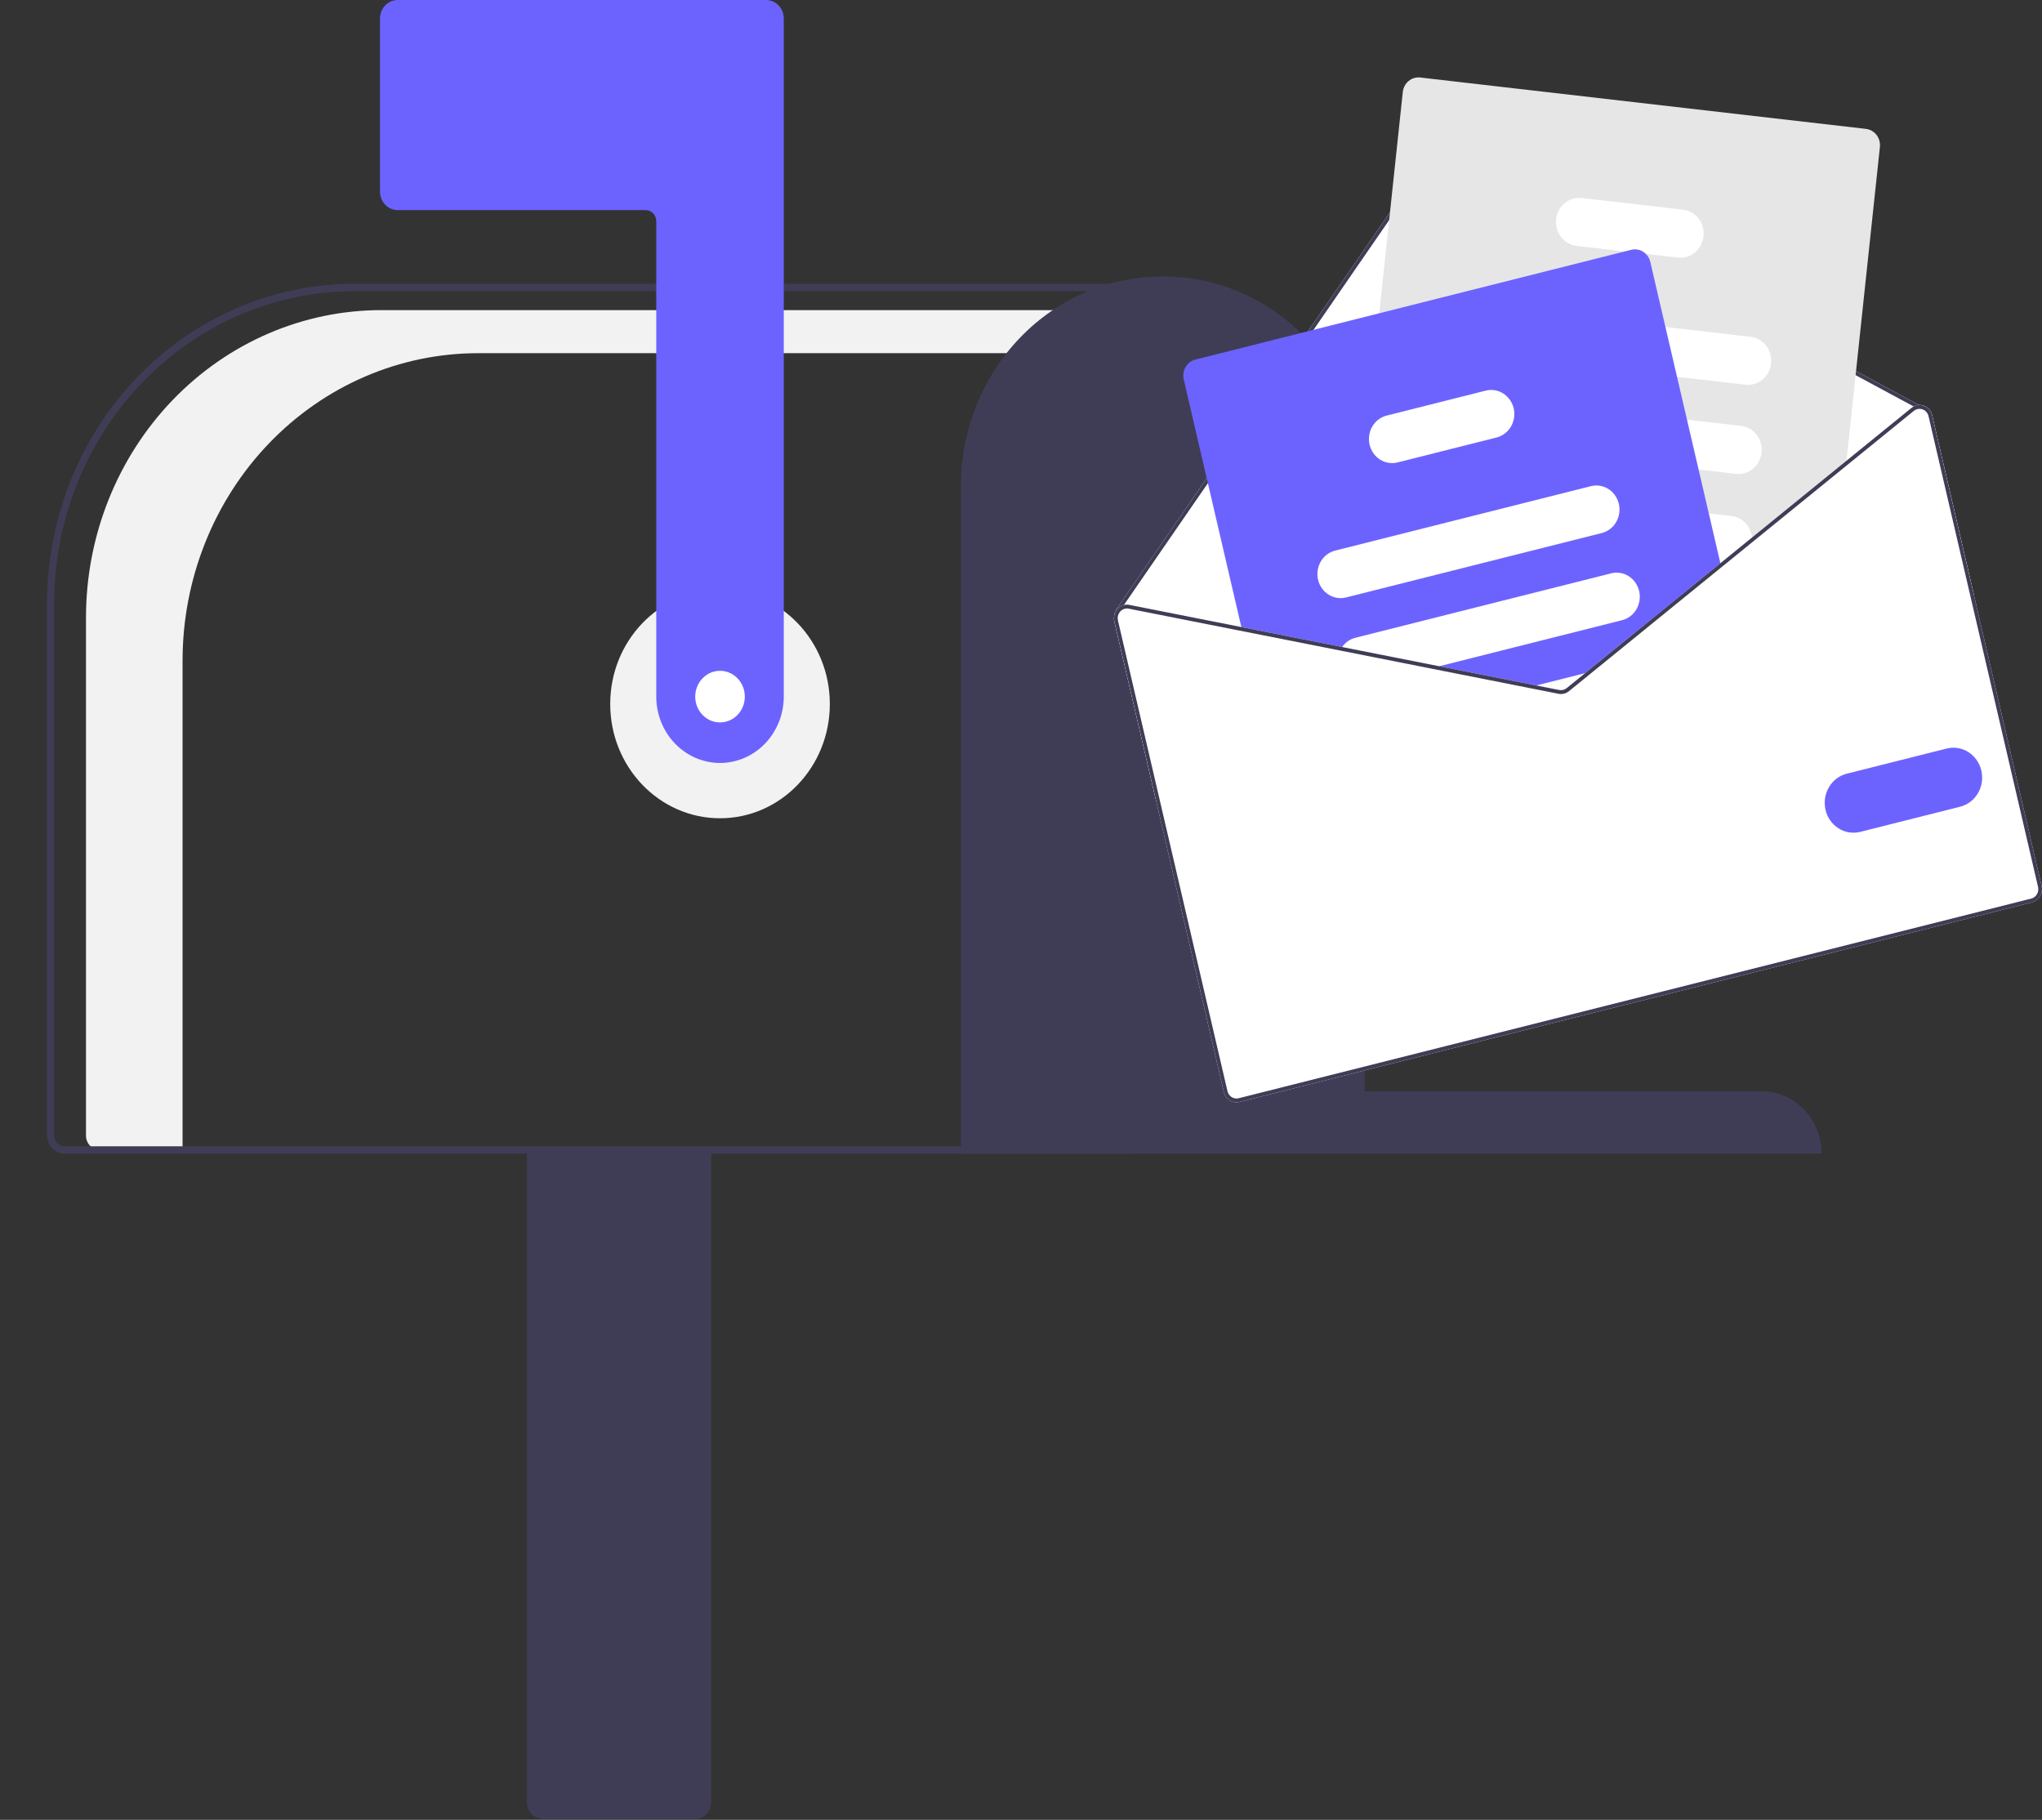 <svg width="450" height="401" viewBox="0 0 450 401" fill="none" xmlns="http://www.w3.org/2000/svg">
<rect x="0" y="0" width="450" height="401" fill="#333333" stroke="none"/>
<g clip-path="url(#clip0_3000_2472)">
<path d="M158.672 180.304C172.036 180.304 182.87 169.031 182.87 155.126C182.87 141.221 172.036 129.948 158.672 129.948C145.308 129.948 134.475 141.221 134.475 155.126C134.475 169.031 145.308 180.304 158.672 180.304Z" fill="#F2F2F2"/>
<path d="M84.064 68.335H250.78V77.825H105.347C96.796 77.825 88.329 79.578 80.429 82.982C72.529 86.387 65.351 91.378 59.304 97.669C53.258 103.96 48.461 111.429 45.189 119.649C41.917 127.869 40.233 136.679 40.233 145.576V253.399H21.99C21.184 253.399 20.41 253.066 19.84 252.473C19.27 251.88 18.95 251.075 18.95 250.236V136.085C18.95 127.188 20.634 118.378 23.906 110.158C27.179 101.938 31.975 94.47 38.021 88.178C44.068 81.887 51.246 76.897 59.146 73.492C67.046 70.087 75.513 68.335 84.064 68.335Z" fill="#F2F2F2"/>
<path d="M116.131 397.155V252.993H156.721V397.155C156.72 398.124 156.35 399.053 155.691 399.738C155.033 400.423 154.14 400.809 153.208 400.81H119.644C118.713 400.809 117.82 400.423 117.161 399.738C116.503 399.053 116.132 398.124 116.131 397.155Z" fill="#3F3D56"/>
<path d="M10.364 250.151V132.925C10.384 114.264 17.517 96.373 30.2 83.177C42.882 69.981 60.077 62.559 78.012 62.538H250V254.212H14.266C13.232 254.21 12.24 253.782 11.508 253.021C10.776 252.26 10.365 251.227 10.364 250.151ZM248.438 64.162H78.012C60.491 64.183 43.693 71.434 31.303 84.325C18.914 97.216 11.944 114.695 11.925 132.925V250.151C11.925 250.797 12.172 251.416 12.611 251.873C13.05 252.33 13.646 252.586 14.266 252.587H248.438V64.162Z" fill="#3F3D56"/>
<path d="M158.672 168.121C154.947 168.116 151.376 166.575 148.742 163.834C146.108 161.093 144.626 157.378 144.622 153.502V48.731C144.621 48.085 144.375 47.465 143.936 47.009C143.497 46.552 142.901 46.295 142.28 46.294H87.64C86.606 46.293 85.614 45.865 84.882 45.103C84.15 44.342 83.739 43.31 83.737 42.233V4.061C83.739 2.984 84.15 1.952 84.882 1.191C85.614 0.429 86.606 0.001 87.64 0H168.82C169.855 0.001 170.847 0.429 171.578 1.191C172.31 1.952 172.722 2.984 172.723 4.061V153.502C172.719 157.378 171.237 161.093 168.603 163.834C165.969 166.575 162.398 168.116 158.672 168.121Z" fill="#6C63FF"/>
<path d="M256.244 60.913C268.02 60.888 279.323 65.73 287.667 74.376C296.011 83.021 300.712 94.761 300.737 107.014V240.462H388.161C391.673 240.455 395.044 241.899 397.533 244.478C400.021 247.056 401.423 250.557 401.431 254.212H211.751V107.014C211.776 94.761 216.478 83.021 224.822 74.376C233.166 65.73 244.469 60.888 256.244 60.913Z" fill="#3F3D56"/>
<path d="M245.567 136.907L254.78 176.505L435 131.111L425.787 91.513C425.676 91.029 425.449 90.582 425.127 90.213C424.805 89.845 424.399 89.567 423.947 89.405C423.613 89.283 423.259 89.228 422.906 89.242L318.731 33.119C318.12 32.795 317.419 32.708 316.752 32.875C316.086 33.041 315.498 33.45 315.096 34.028L264.89 106.875L245.963 134.346C245.928 134.394 245.904 134.449 245.892 134.508C245.88 134.566 245.881 134.627 245.893 134.685C245.508 135.352 245.391 136.151 245.567 136.907Z" fill="white"/>
<path d="M245.893 134.685C245.902 134.737 245.921 134.786 245.948 134.83C245.975 134.874 246.01 134.912 246.052 134.942C246.101 134.977 246.156 135.001 246.214 135.013C246.272 135.025 246.332 135.024 246.39 135.011C246.484 134.985 246.567 134.926 246.623 134.843L246.688 134.749L247.674 133.315L265.571 107.355L315.763 34.524C316.049 34.111 316.468 33.819 316.944 33.7C317.42 33.582 317.921 33.645 318.356 33.877L421.724 89.566L422.651 90.067C422.689 90.083 422.727 90.097 422.766 90.109C422.836 90.095 422.907 90.088 422.978 90.087C423.075 90.054 423.156 89.983 423.204 89.889C423.23 89.839 423.245 89.785 423.25 89.729C423.255 89.674 423.25 89.617 423.234 89.564C423.218 89.51 423.192 89.461 423.158 89.418C423.123 89.375 423.081 89.339 423.034 89.313L422.905 89.242L318.731 33.119C318.12 32.795 317.419 32.708 316.752 32.875C316.086 33.041 315.498 33.45 315.096 34.028L264.89 106.875L245.963 134.346C245.928 134.394 245.904 134.449 245.892 134.508C245.88 134.566 245.881 134.627 245.893 134.685Z" fill="#3F3D56"/>
<path d="M300.019 138.723L304.03 139.186L333.803 142.618L353.541 144.892L354.707 145.026L379.336 125.01L380.279 124.244L386.096 119.517L406.792 102.7L406.916 101.518L414.277 32.391C414.378 31.439 414.111 30.484 413.536 29.736C412.961 28.989 412.125 28.509 411.21 28.401L312.971 17.078C312.056 16.974 311.139 17.252 310.42 17.85C309.702 18.448 309.24 19.318 309.137 20.27L303.946 69.031L301.066 96.065L298.49 120.25L297.296 131.482L296.948 134.735C296.848 135.687 297.116 136.642 297.691 137.389C298.267 138.137 299.104 138.617 300.019 138.723Z" fill="#E6E6E6"/>
<path d="M327.015 78.13L369.569 83.034L384.66 84.772C385.327 84.849 386.001 84.789 386.645 84.594C387.289 84.4 387.889 84.075 388.413 83.639C388.936 83.204 389.372 82.665 389.695 82.054C390.018 81.442 390.222 80.771 390.296 80.078C390.37 79.385 390.312 78.683 390.125 78.013C389.938 77.343 389.626 76.718 389.207 76.174C388.788 75.629 388.271 75.176 387.683 74.84C387.096 74.504 386.451 74.291 385.784 74.214L367.014 72.051L328.142 67.566C326.796 67.412 325.446 67.819 324.389 68.7C323.332 69.58 322.654 70.862 322.505 72.262C322.356 73.662 322.747 75.067 323.592 76.167C324.438 77.268 325.669 77.974 327.015 78.13Z" fill="white"/>
<path d="M324.592 97.716C324.702 97.737 324.812 97.757 324.923 97.768L374.322 103.462L382.57 104.415C383.916 104.57 385.266 104.162 386.323 103.281C387.381 102.4 388.058 101.119 388.207 99.718C388.356 98.317 387.964 96.912 387.117 95.812C386.271 94.713 385.039 94.008 383.693 93.853L371.767 92.48L332.636 87.968L326.051 87.209C324.734 87.056 323.412 87.442 322.364 88.285C321.315 89.129 320.623 90.363 320.434 91.728C320.244 93.092 320.572 94.48 321.348 95.597C322.124 96.715 323.287 97.475 324.592 97.716V97.716Z" fill="white"/>
<path d="M319.001 115.084C319.406 115.783 319.96 116.376 320.621 116.816C321.282 117.256 322.031 117.532 322.811 117.622L343.058 119.955L379.118 124.112L379.126 124.11L380.279 124.244L386.096 119.517C386.132 119.157 386.132 118.795 386.097 118.436C385.974 117.231 385.46 116.104 384.638 115.244C383.817 114.384 382.738 113.842 381.58 113.706L376.571 113.127L356.7 110.839L342.402 109.189L323.934 107.06C322.987 106.951 322.03 107.119 321.171 107.546C320.312 107.974 319.584 108.642 319.071 109.477C318.558 110.312 318.28 111.279 318.267 112.27C318.255 113.261 318.509 114.235 319.001 115.084L319.001 115.084Z" fill="white"/>
<path d="M347.44 54.188L358.028 55.408L362.704 55.949L369.769 56.762C371.115 56.917 372.465 56.509 373.522 55.629C374.579 54.748 375.257 53.466 375.406 52.065C375.555 50.665 375.163 49.26 374.316 48.16C373.47 47.06 372.238 46.355 370.892 46.2L348.568 43.629C347.222 43.473 345.872 43.88 344.815 44.76C343.757 45.641 343.079 46.922 342.93 48.322C342.78 49.722 343.171 51.127 344.017 52.227C344.863 53.327 346.094 54.033 347.44 54.188V54.188Z" fill="white"/>
<path d="M260.862 83.599L273.771 139.082L295.316 143.344L315.245 147.292L336.628 151.526L343.46 152.878C343.86 152.957 344.272 152.946 344.667 152.847C345.063 152.747 345.434 152.561 345.755 152.3L351.236 147.846L354.707 145.026L379.335 125.01L363.676 57.702C363.521 57.032 363.184 56.424 362.704 55.949C362.284 55.528 361.769 55.225 361.206 55.066C360.643 54.908 360.051 54.899 359.485 55.041L263.42 79.238C262.525 79.464 261.753 80.05 261.274 80.868C260.794 81.686 260.646 82.668 260.862 83.599Z" fill="#6C63FF"/>
<path d="M290.462 127.738C290.782 129.106 291.61 130.287 292.766 131.021C293.921 131.754 295.309 131.981 296.625 131.651L352.994 117.453C354.309 117.119 355.443 116.257 356.148 115.055C356.853 113.853 357.071 112.409 356.755 111.04C356.74 110.972 356.722 110.905 356.7 110.839C356.34 109.519 355.503 108.396 354.364 107.703C353.225 107.011 351.873 106.805 350.592 107.127L294.223 121.325C292.907 121.657 291.773 122.519 291.068 123.722C290.362 124.924 290.145 126.368 290.462 127.738Z" fill="white"/>
<path d="M295.316 143.344L315.245 147.292L357.462 136.659C358.778 136.327 359.914 135.465 360.619 134.263C361.325 133.06 361.542 131.615 361.223 130.246C360.905 128.877 360.076 127.695 358.921 126.961C357.765 126.227 356.376 126.001 355.06 126.333L298.691 140.531C297.513 140.825 296.476 141.549 295.766 142.571C295.595 142.815 295.445 143.074 295.316 143.344Z" fill="white"/>
<path d="M336.628 151.526L343.461 152.879C343.861 152.957 344.272 152.946 344.668 152.847C345.063 152.747 345.434 152.561 345.755 152.301L351.236 147.846L336.628 151.526Z" fill="white"/>
<path d="M301.82 97.987C302.14 99.355 302.968 100.536 304.124 101.27C305.279 102.003 306.667 102.23 307.983 101.9L329.816 96.4C331.131 96.067 332.265 95.205 332.97 94.003C333.675 92.8 333.894 91.357 333.577 89.987C333.407 89.252 333.086 88.563 332.636 87.968C332.032 87.164 331.219 86.558 330.293 86.222C329.367 85.887 328.367 85.835 327.414 86.074L305.581 91.574C304.265 91.905 303.129 92.767 302.424 93.97C301.719 95.172 301.502 96.617 301.82 97.986V97.987Z" fill="white"/>
<path d="M315.244 147.292L336.63 151.526L343.46 152.88C343.86 152.957 344.271 152.946 344.666 152.846C345.062 152.747 345.432 152.561 345.754 152.302L351.239 147.846L349.314 148.331L345.251 151.63C345.021 151.815 344.756 151.947 344.474 152.019C344.192 152.09 343.898 152.098 343.612 152.042L338.555 151.041L317.169 146.807L315.244 147.292ZM379.124 124.113L379.332 125.008L380.281 124.241L379.124 124.113ZM315.244 147.292L336.63 151.526L343.46 152.88C343.86 152.957 344.271 152.946 344.666 152.846C345.062 152.747 345.432 152.561 345.754 152.302L351.239 147.846L349.314 148.331L345.251 151.63C345.021 151.815 344.756 151.947 344.474 152.019C344.192 152.09 343.898 152.098 343.612 152.042L338.555 151.041L317.169 146.807L315.244 147.292ZM315.244 147.292L336.63 151.526L343.46 152.88C343.86 152.957 344.271 152.946 344.666 152.846C345.062 152.747 345.432 152.561 345.754 152.302L351.239 147.846L349.314 148.331L345.251 151.63C345.021 151.815 344.756 151.947 344.474 152.019C344.192 152.09 343.898 152.098 343.612 152.042L338.555 151.041L317.169 146.807L315.244 147.292ZM245.567 136.907L269.7 240.63C269.879 241.396 270.343 242.058 270.99 242.469C271.637 242.879 272.414 243.006 273.151 242.822L447.813 198.828C448.55 198.641 449.185 198.159 449.58 197.485C449.975 196.812 450.097 196.003 449.919 195.236L425.787 91.513C425.676 91.029 425.449 90.582 425.127 90.213C424.805 89.845 424.399 89.567 423.947 89.405C423.613 89.283 423.259 89.228 422.905 89.242C422.493 89.254 422.089 89.365 421.724 89.566C421.555 89.649 421.396 89.751 421.25 89.872L406.915 101.518L386.097 118.439L379.123 124.107L379.124 124.113L379.118 124.115L353.542 144.888L349.314 148.331L345.251 151.63C345.021 151.815 344.756 151.947 344.474 152.018C344.192 152.09 343.898 152.098 343.612 152.042L338.555 151.041L317.169 146.807L295.764 142.571L248.882 133.288C248.482 133.206 248.07 133.215 247.674 133.315C247.141 133.451 246.656 133.743 246.278 134.156C246.133 134.319 246.004 134.496 245.893 134.685C245.508 135.352 245.391 136.15 245.567 136.907ZM315.244 147.292L336.63 151.526L343.46 152.88C343.86 152.957 344.271 152.946 344.666 152.846C345.062 152.747 345.432 152.561 345.754 152.302L351.239 147.846L349.314 148.331L345.251 151.63C345.021 151.815 344.756 151.947 344.474 152.019C344.192 152.09 343.898 152.098 343.612 152.042L338.555 151.041L317.169 146.807L315.244 147.292ZM315.244 147.292L336.63 151.526L343.46 152.88C343.86 152.957 344.271 152.946 344.666 152.846C345.062 152.747 345.432 152.561 345.754 152.302L351.239 147.846L349.314 148.331L345.251 151.63C345.021 151.815 344.756 151.947 344.474 152.019C344.192 152.09 343.898 152.098 343.612 152.042L338.555 151.041L317.169 146.807L315.244 147.292ZM315.244 147.292L336.63 151.526L343.46 152.88C343.86 152.957 344.271 152.946 344.666 152.846C345.062 152.747 345.432 152.561 345.754 152.302L351.239 147.846L349.314 148.331L345.251 151.63C345.021 151.815 344.756 151.947 344.474 152.019C344.192 152.09 343.898 152.098 343.612 152.042L338.555 151.041L317.169 146.807L315.244 147.292Z" fill="white"/>
<path d="M315.244 147.292L336.63 151.526L343.46 152.88C343.86 152.958 344.271 152.946 344.666 152.847C345.062 152.747 345.432 152.562 345.754 152.302L351.239 147.847L349.314 148.332L345.251 151.63C345.021 151.815 344.756 151.948 344.474 152.019C344.192 152.09 343.898 152.098 343.612 152.042L338.555 151.042L317.169 146.807L315.244 147.292ZM379.124 124.113L379.332 125.008L380.281 124.241L379.124 124.113ZM315.244 147.292L336.63 151.526L343.46 152.88C343.86 152.958 344.271 152.946 344.666 152.847C345.062 152.747 345.432 152.562 345.754 152.302L351.239 147.847L349.314 148.332L345.251 151.63C345.021 151.815 344.756 151.948 344.474 152.019C344.192 152.09 343.898 152.098 343.612 152.042L338.555 151.042L317.169 146.807L315.244 147.292ZM315.244 147.292L336.63 151.526L343.46 152.88C343.86 152.958 344.271 152.946 344.666 152.847C345.062 152.747 345.432 152.562 345.754 152.302L351.239 147.847L349.314 148.332L345.251 151.63C345.021 151.815 344.756 151.948 344.474 152.019C344.192 152.09 343.898 152.098 343.612 152.042L338.555 151.042L317.169 146.807L315.244 147.292ZM246.688 134.749L246.794 134.832C246.812 134.802 246.843 134.775 246.866 134.743C247.103 134.487 247.397 134.296 247.722 134.187C248.047 134.078 248.392 134.055 248.728 134.119L295.317 143.341L315.244 147.292L336.63 151.526L343.46 152.88C343.86 152.958 344.271 152.946 344.666 152.847C345.062 152.747 345.432 152.562 345.754 152.302L351.239 147.847L349.314 148.332L345.251 151.63C345.021 151.815 344.756 151.948 344.474 152.019C344.192 152.09 343.898 152.098 343.612 152.042L338.555 151.042L317.169 146.807L295.764 142.571L248.882 133.288C248.482 133.206 248.07 133.215 247.674 133.315L246.688 134.749ZM245.567 136.907L269.7 240.63C269.879 241.397 270.343 242.058 270.99 242.469C271.637 242.88 272.414 243.007 273.151 242.822L447.813 198.828C448.55 198.642 449.185 198.159 449.58 197.485C449.975 196.812 450.097 196.003 449.919 195.236L425.787 91.513C425.676 91.029 425.449 90.582 425.127 90.213C424.805 89.845 424.399 89.567 423.947 89.405C423.613 89.283 423.259 89.228 422.905 89.242C422.493 89.255 422.089 89.365 421.724 89.566C421.555 89.649 421.396 89.752 421.25 89.872L406.915 101.518L386.097 118.439L379.123 124.107L379.124 124.113L379.118 124.115L353.542 144.889L349.314 148.332L345.251 151.63C345.021 151.815 344.756 151.948 344.474 152.019C344.192 152.09 343.898 152.098 343.612 152.042L338.555 151.042L317.169 146.807L295.764 142.571L248.882 133.288C248.482 133.206 248.07 133.215 247.674 133.315C247.141 133.451 246.656 133.743 246.278 134.157C246.133 134.319 246.004 134.496 245.893 134.685C245.508 135.352 245.391 136.151 245.567 136.907ZM246.363 136.706C246.292 136.401 246.287 136.082 246.35 135.774C246.412 135.467 246.54 135.177 246.724 134.927C246.74 134.891 246.764 134.858 246.794 134.832C246.812 134.802 246.843 134.775 246.866 134.743C247.103 134.487 247.397 134.296 247.722 134.187C248.047 134.078 248.392 134.055 248.728 134.12L295.317 143.341L315.244 147.292L336.63 151.526L343.46 152.88C343.86 152.958 344.271 152.946 344.666 152.847C345.062 152.747 345.432 152.562 345.754 152.302L351.239 147.847L354.708 145.027L379.332 125.008L380.281 124.241L386.094 119.516L406.793 102.696L421.757 90.537C421.985 90.352 422.248 90.22 422.528 90.149C422.606 90.129 422.686 90.116 422.766 90.109C422.836 90.095 422.907 90.088 422.978 90.088C423.217 90.085 423.455 90.126 423.681 90.207C424.004 90.324 424.293 90.523 424.523 90.785C424.753 91.048 424.916 91.367 424.997 91.712L449.129 195.435C449.193 195.707 449.204 195.989 449.163 196.266C449.121 196.542 449.028 196.807 448.888 197.046C448.748 197.285 448.564 197.492 448.347 197.657C448.13 197.822 447.883 197.94 447.622 198.006L272.96 242C272.433 242.132 271.878 242.04 271.415 241.746C270.953 241.451 270.622 240.978 270.496 240.43L246.363 136.706ZM315.244 147.292L336.63 151.526L343.46 152.88C343.86 152.958 344.271 152.946 344.666 152.847C345.062 152.747 345.432 152.562 345.754 152.302L351.239 147.847L349.314 148.332L345.251 151.63C345.021 151.815 344.756 151.948 344.474 152.019C344.192 152.09 343.898 152.098 343.612 152.042L338.555 151.042L317.169 146.807L315.244 147.292ZM315.244 147.292L336.63 151.526L343.46 152.88C343.86 152.958 344.271 152.946 344.666 152.847C345.062 152.747 345.432 152.562 345.754 152.302L351.239 147.847L349.314 148.332L345.251 151.63C345.021 151.815 344.756 151.948 344.474 152.019C344.192 152.09 343.898 152.098 343.612 152.042L338.555 151.042L317.169 146.807L315.244 147.292ZM315.244 147.292L336.63 151.526L343.46 152.88C343.86 152.958 344.271 152.946 344.666 152.847C345.062 152.747 345.432 152.562 345.754 152.302L351.239 147.847L349.314 148.332L345.251 151.63C345.021 151.815 344.756 151.948 344.474 152.019C344.192 152.09 343.898 152.098 343.612 152.042L338.555 151.042L317.169 146.807L315.244 147.292Z" fill="#3F3D56"/>
<path d="M402.291 178.45C401.897 176.75 402.168 174.957 403.043 173.465C403.918 171.973 405.327 170.902 406.959 170.489L429.004 164.937C430.635 164.532 432.354 164.817 433.784 165.728C435.214 166.64 436.239 168.104 436.633 169.799C437.028 171.495 436.76 173.285 435.889 174.776C435.018 176.267 433.615 177.338 431.986 177.754L409.942 183.307C408.308 183.716 406.585 183.435 405.151 182.524C403.717 181.614 402.688 180.148 402.291 178.45Z" fill="#6C63FF"/>
<path d="M158.673 159.187C161.69 159.187 164.137 156.642 164.137 153.502C164.137 150.362 161.69 147.816 158.673 147.816C155.655 147.816 153.208 150.362 153.208 153.502C153.208 156.642 155.655 159.187 158.673 159.187Z" fill="white"/>
</g>
<defs>
<clipPath id="clip0_3000_2472">
<rect width="450" height="400.81" fill="white"/>
</clipPath>
</defs>
</svg>
